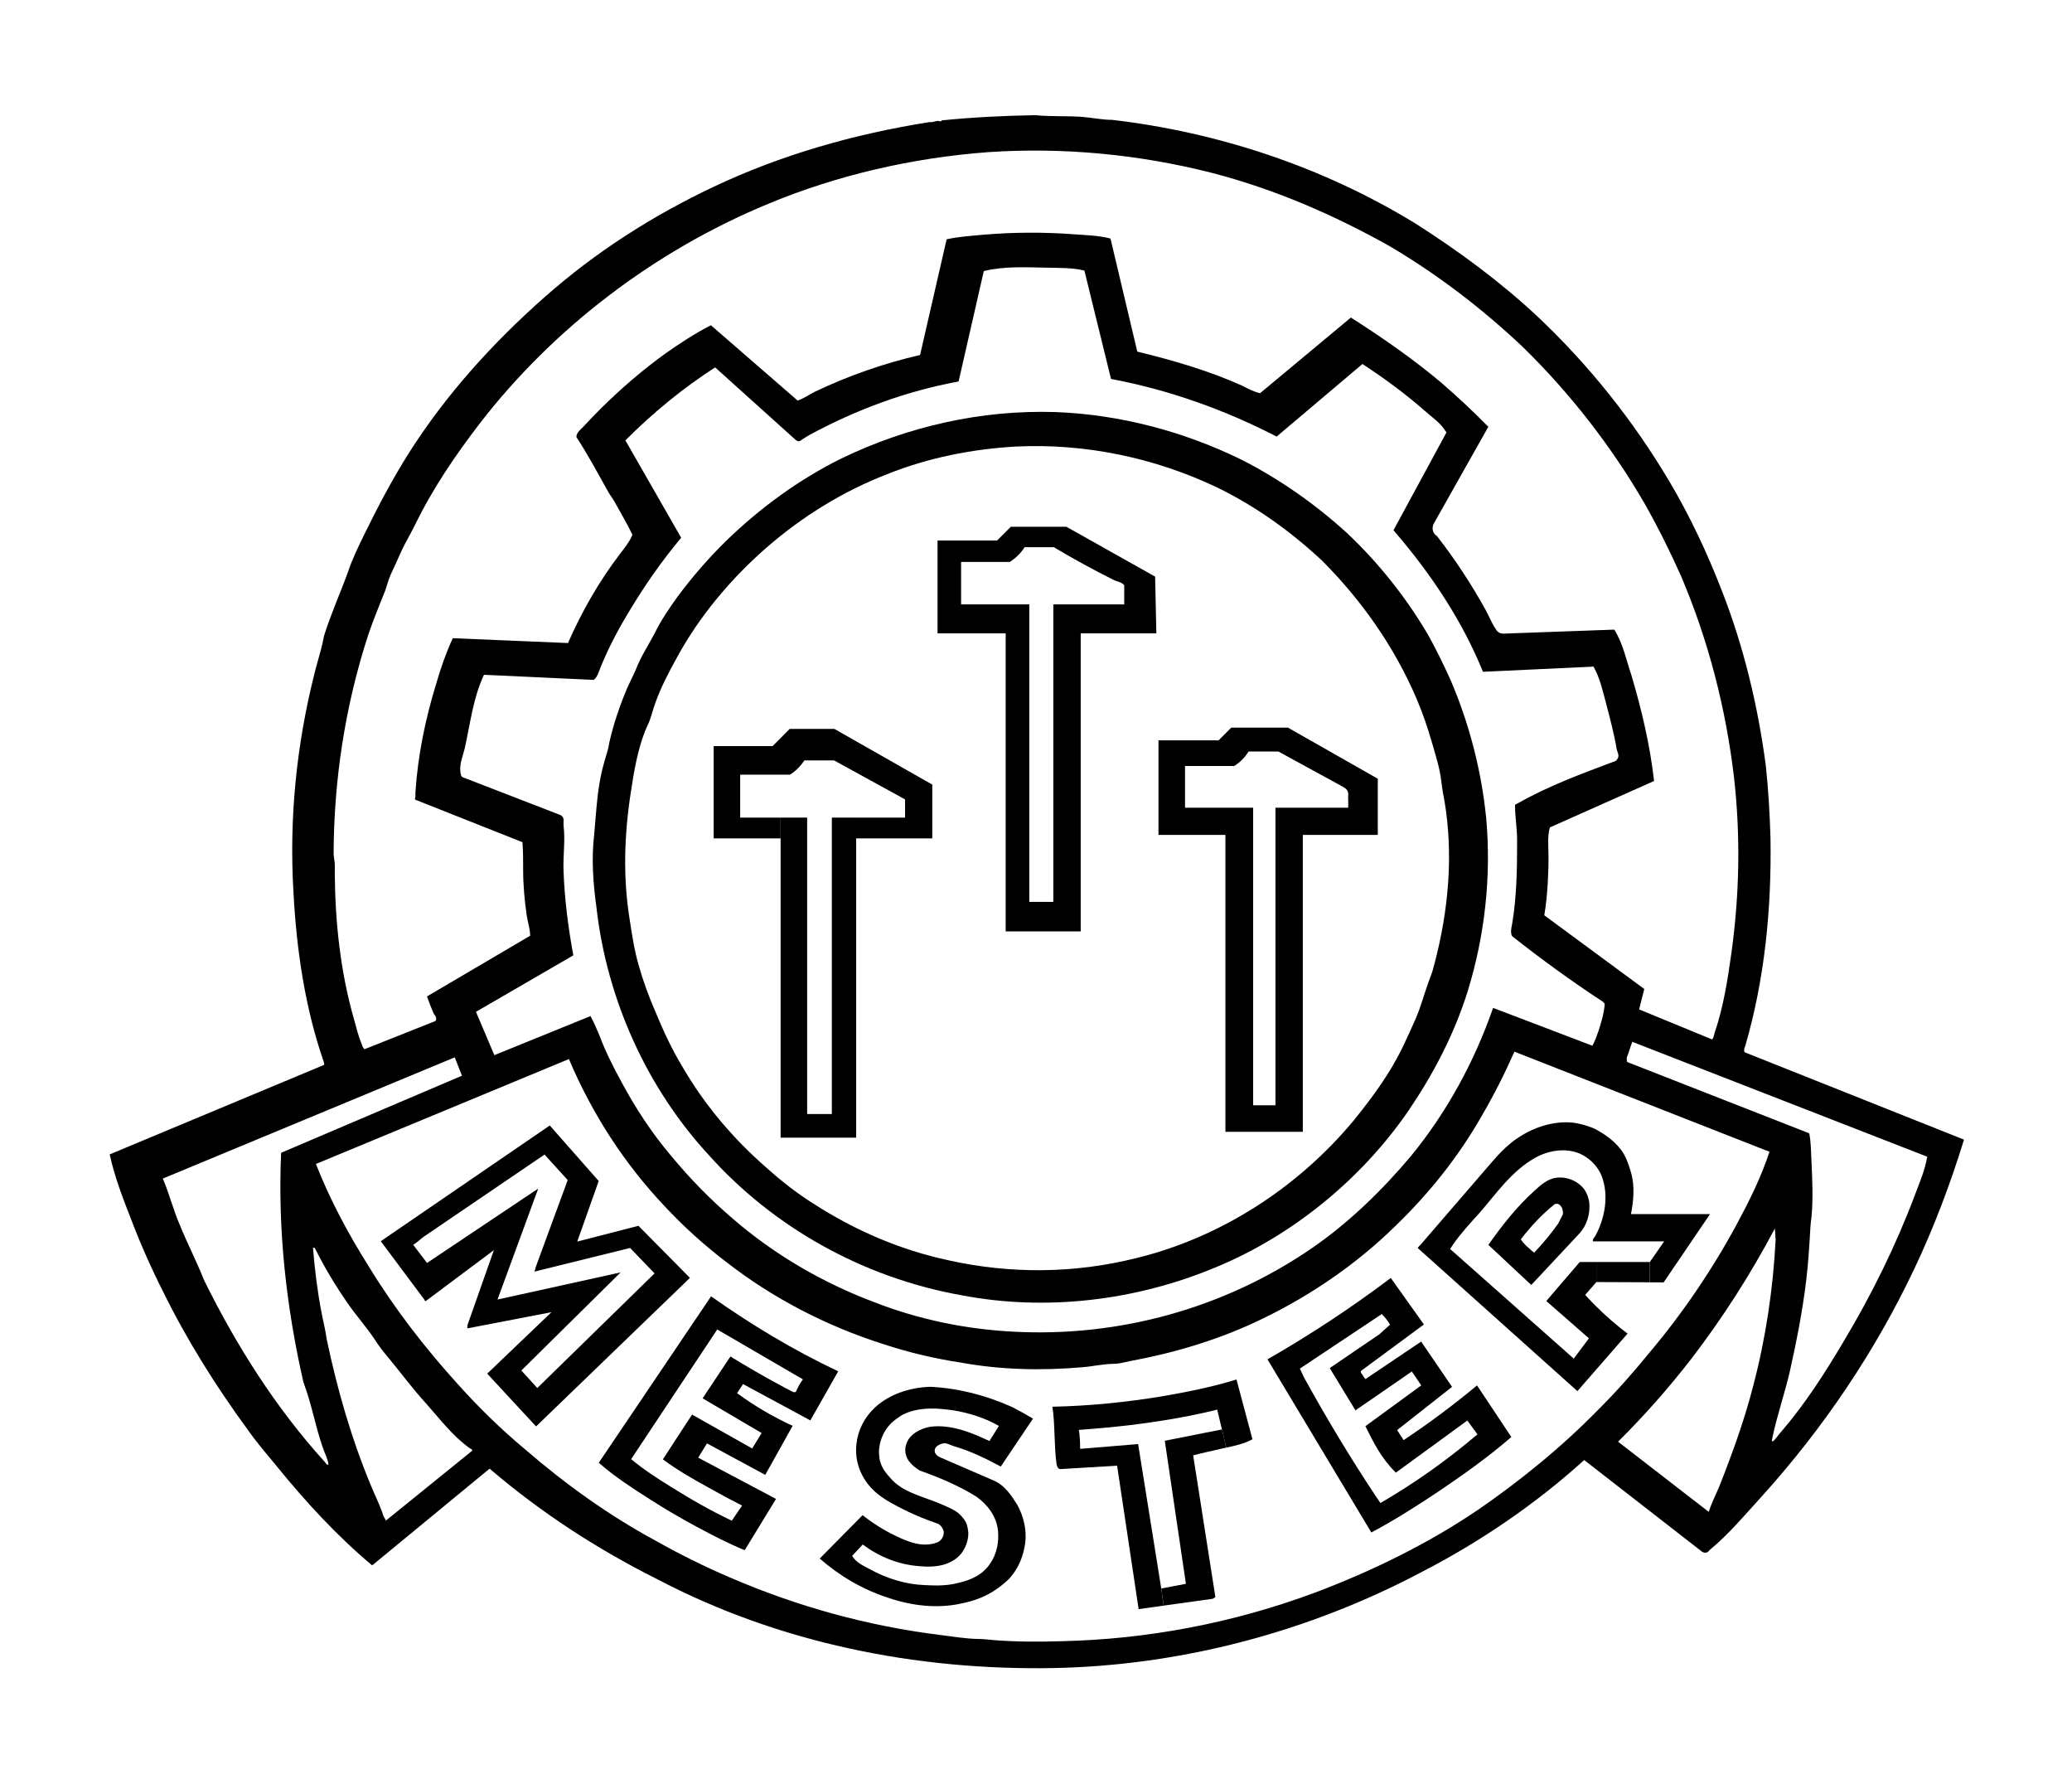 <?xml version="1.0" encoding="UTF-8"?>
<svg id="Layer_1" xmlns="http://www.w3.org/2000/svg" version="1.1" viewBox="0 0 733 631">
  <!-- Generator: Adobe Illustrator 29.3.0, SVG Export Plug-In . SVG Version: 2.1.0 Build 146)  -->
  <path d="M395.2,518.38l-20.05,1.21c-.89,0-1.27-1.03-1.39-1.83-.91-6.79-.47-13.5-1.45-20.23,12.94-.27,25.75-1.54,38.69-3.66,8.89-1.54,17.69-3.28,26.43-5.97l5.64,21.15c-2.81,1.53-6.08,2.27-9.25,2.95l-1.54-6.44-1.68-7c-10.31,2.57-20.79,4.25-31.19,5.52-5.88.68-11.78,1.21-17.75,1.66.32,1.95.44,3.96.44,5.88v.39c0,.06-.06.41.18.41l20.35-1.68,8.18,51.09.86,6.05-8.86,1.24-7.62-50.74h.01Z"/>
  <path d="M318.03,533.06c-1.86-1.03-3.81-1.98-5.58-3.25-6.32-4.08-10.37-11.13-9.48-19.05.5-4.81,2.75-9.42,6.59-12.99,5.11-4.69,12.32-7.06,19.55-7.29,9.66.47,19.5,2.92,28.77,7.09,2.51,1.24,5.02,2.69,7.56,4.16l-11.4,16.96c-5.26-2.81-10.63-5.47-16.36-7.12-1.33-.36-2.74-1.39-4.25-1.03-1.15.36-2.6.98-2.74,2.25-.24,1.21.86,2.19,1.86,2.62l19.23,8.33c3.9,1.77,6.2,5.49,8.21,8.68,2.13,3.96,3.22,8.59,2.74,13.02-.68,4.99-2.33,9.07-5.58,12.79-1.36,1.33-2.8,2.54-4.34,3.63-3.81,2.74-8.07,4.31-12.55,5.23-8.71,1.95-17.75.86-26.14-2.01-8.98-2.9-17.19-7.77-24.13-13.85l15.15-15.33c3.57,2.78,7.47,5.29,11.69,7.29,4.13,2.01,9.39,4.25,14.47,2.42,1.53-.47,2.6-1.95,2.57-3.81-.21-1.18-1.03-2.34-2.01-2.86-4.73-1.6-9.36-3.55-13.82-5.88M311,514.42c.06,3.28,1.74,5.91,3.63,7.91,4.49,5.7,12.37,6.97,19.02,9.95,1.87.86,3.96,1.66,5.58,3.04.98.91,1.83,1.95,2.45,3.04.59,1.18.77,2.63.89,3.84,0,2.74-1.03,5.34-2.54,7.29-3.6,4.31-9.36,4.93-14.47,4.46-7.65-.5-14.5-3.34-20.35-7.68l-3.75,4.02c1.36,2.33,3.93,3.46,6.17,4.66,6.02,3.31,12.76,5.44,19.55,5.67,4.02.24,7.98.24,11.88-.79,4.25-.98,8.56-2.75,11.22-6.85,2.45-3.49,3.19-7.86,2.74-11.99-.59-4.64-3.58-8.83-7.71-11.72-5.96-3.72-13.08-6.76-19.93-9.16-1.39-.88-2.6-1.8-3.58-3.01-1.42-1.71-2.13-4.31-.97-6.94,1.21-2.92,4.43-4.75,7.94-5.49,1.83-.27,3.66-.3,5.49-.12,5.44.53,10.81,2.78,15.77,5.11l3.34-5.34c-4.99-2.86-10.43-4.55-15.86-5.47-.83-.15-1.68-.24-2.51-.32-5.44-.68-10.81-.56-15.54,1.75-1.27.74-2.6,1.68-3.63,2.57-3.16,2.75-5.11,7.27-4.85,11.58"/>
  <path d="M681.8,409.11l-104.35-40.64c-.41,1.15-.86,2.33-1.21,3.54-.24.86-.83,1.71-.74,2.69.06.24-.09.77.3.97l64.24,25.16c.68,3.34.62,6.76.8,10.1.3,6.47.62,13.03,0,19.47-.12,1.09-.29,2.19-.36,3.28-.38,6.53-.74,12.96-1.54,19.46-1.33,10.96-3.51,21.83-5.88,32.43-1.83,7.71-4.49,15.33-6.08,23.09-.12.36-.12.8-.12,1.03.41.27.74-.29,1.03-.59.68-.68,1.21-1.59,2.01-2.45,8.62-9.98,15.74-21.09,22.47-32.46,9.77-16.36,18.28-33.52,25.19-51.89,1.62-4.31,3.48-8.62,4.22-13.2M167.05,513.1c.18-.12-.06-.36-.12-.41-.12-.21-.44-.27-.62-.39-6.24-4.43-10.55-10.28-15.48-15.8-4.76-5.2-8.92-10.84-13.38-16.25-1.75-2.07-3.4-4.13-4.9-6.53-2.98-4.49-6.62-8.47-9.66-12.93-4.31-6.2-8.21-12.73-11.55-19.47h-.62c.62,7.59,1.54,15.21,2.98,22.69.62,3.28,1.45,6.44,1.89,9.71,3.75,17.84,8.74,35.18,15.74,51.95,1.27,3.1,2.78,6.14,3.93,9.3.18.51.24.98.5,1.42.12.29.36.53.48.83.12.2.2.44.24.62l30.57-24.75h0ZM136.51,208.27c-2.13,5.49-4.4,10.78-6.24,16.25-8.24,25.31-12.2,51.59-12.25,77.85.12,1.09.36,2.15.41,3.22.06,1.12,0,2.16,0,3.22.15,17.6,2.01,35.05,6.88,51.95.8,2.86,1.48,5.79,2.66,8.5.2.68.38,1.3.97,1.83l25.04-9.95c.33-.15.27-.56.33-.8.08-.8-.68-1.39-.95-2.01-.83-1.95-1.63-3.9-2.31-5.91l36.5-21.47c-.03-2.42-.83-4.75-1.21-7.12-.77-5.34-1.27-10.81-1.27-16.24,0-3.22,0-6.38-.24-9.72l-37.75-14.97c-.53-.18-.12-.98-.12-1.21v-1.45c.86-13.03,3.49-25.87,7.33-38.34,1.56-5.46,3.46-10.89,5.88-16.18l40.76,1.71c4.87-11.1,10.96-21.77,18.37-31.48,1.63-2.15,3.4-4.28,4.43-6.82-1.89-3.96-4.13-7.68-6.44-11.87-.62-1.09-1.47-2.13-2.07-3.22-3.72-6.59-7.18-13.15-11.31-19.46,0-1.6,1.45-2.6,2.42-3.63,2.07-2.22,4.13-4.4,6.29-6.53,7.09-7,14.74-13.62,22.89-19.47,4.99-3.51,10.19-6.94,15.98-9.92l30.68,26.64c2.19-.71,4.11-2.13,6.17-3.16,11.87-5.64,24.28-9.98,37.15-12.96l9.39-40.91c4.4-.97,8.89-1.24,13.38-1.65,10.22-.86,20.62-.91,30.98-.18,4.57.36,9.12.41,13.61,1.56l9.48,39.99c12.7,3.1,25.34,6.73,37.3,12.14,1.95,1,3.9,2.07,6.14,2.57l32.13-26.76c11.05,7.06,21.94,14.59,31.9,22.98,5.79,4.99,11.37,10.22,16.72,15.66l-19.4,34.41c-.15.29-.2.65-.27,1.03-.2,1.3.41,2.54,1.51,3.22,6.38,8.21,12.08,16.87,17.13,25.99,1.21,2.16,2.13,4.61,3.52,6.68.27.36.38.77.74,1.03.62.56,1.21.8,2.01.8l39.31-1.42c3.16,4.99,4.25,10.84,6.08,16.18,3.63,12.28,6.56,24.63,8,37.36l-36.86,16.42c-.91,3.1-.5,6.56-.5,9.72.06,3.22-.06,6.5-.24,9.75-.24,3.81-.56,7.76-1.24,11.6l35.38,26.08-1.83,7.21,25.84,10.63c.53-.56.59-1.48.91-2.45,3.1-9.1,4.58-18.72,5.94-28.38,2.8-20.5,3.22-40.87.91-61.61-2.86-24.45-9.04-48.58-18.72-71.35-3.93-8.83-8.33-17.63-13.06-25.96-11.6-19.99-26.25-38.86-42.97-55.17-14.33-13.53-30.07-25.6-47.11-35.65-19.79-11.13-41.11-20.32-63.02-25.96-25.58-6.5-52.3-9.06-78.68-7.32-27.17,2.01-53.61,8.12-78.08,18.28-40.29,16.65-76.11,44-102.19,77.82-8.65,11.28-16.65,23.07-22.8,35.74-1.15,2.3-2.25,4.31-3.4,6.41-1.71,3.19-2.98,6.52-4.55,9.74-1.09,2.13-1.71,4.31-2.42,6.5M173.22,519.42l-41.56,34.23c-12.35-10.33-23.45-22.38-33.73-35.03-3.52-4.25-7.15-8.47-10.34-13.02-11.05-15.09-21.38-31.46-29.83-48.64-4.25-8.42-8.07-16.98-11.46-25.93-2.92-7.41-5.79-14.94-7.5-22.74l75.78-31.63c.24-.12.06-.48.06-.59,0-.27-.12-.56-.21-.8-6.47-18.75-9.51-39.04-10.6-59.42-1.59-26.05.97-52.13,7.47-77.85,1.07-4.4,2.54-8.56,3.28-12.96,2.37-7.65,5.76-15.15,8.5-22.68,1.45-4.43,3.52-8.69,5.64-13.03,4.87-9.95,10.01-19.76,15.97-29.18,13.11-20.62,29.6-38.84,48.02-55.11,17.96-15.86,38.13-28.77,59.66-38.93,23.98-11.37,49.85-18.72,76.43-22.92h.83c.74-.09,1.47-.39,2.22-.44.29,0,.88.36,1.21,0,.06-.06.06-.12.12-.18,10.93-1.09,22-1.65,33.1-1.83,5.58.56,11.22.18,16.84.62,3.42.3,6.82,1.03,10.31,1.03,37.33,4.37,74.57,16.54,107.62,36.86,15.06,9.63,29.48,20.23,42.65,32.49,18.28,17.19,34.05,36.98,46.78,58.39,7.35,12.38,13.5,25.49,18.7,38.93,7.74,19.76,12.73,40.79,15.48,61.58.94,8.71,1.44,17.43,1.68,25.99.38,25.02-2.07,49.77-8.95,73.36-.12.41-.36.79-.36,1.21,0,.29-.12.85.32,1.03l77.44,30.84c-4.78,15.56-10.51,30.72-17.42,45.36-14.03,29.68-32.49,56.94-54.4,81.13-5.88,6.44-11.4,13.08-18.1,18.6-.29.33-.59.74-1,.89-.8.29-1.59,0-2.24-.62l-41.2-32.04c-17.07,15.48-36.77,28.89-56.94,39.31-40.64,21.62-85.91,33.38-130.69,34.26-48.96.91-97.52-8.98-140.34-31.45-21.42-10.75-41.14-23.57-59.25-39.07M99.45,407.72l63.97-27.26-2.54-6.5-103.28,42.88c2.3,5.35,3.69,11.08,6,16.39,2.69,6.59,5.96,12.91,8.56,19.49,11.43,23.16,25.4,45.25,42.86,64.47.24.24.41.8.85.83h.36c-.27-2.12-1.47-4.19-2.19-6.5-2.57-7.47-3.84-15.18-6.71-22.68-6.05-26.55-9.1-53.75-7.88-81.13M111.76,411.68c4.99,12.7,11.37,24.57,18.55,36,9.22,15.15,20.11,29.15,31.9,42.15,7.27,8.09,15.12,15.74,23.51,22.74,14.27,12.32,29.59,23.36,46.37,32.43,8.45,4.75,17.25,9.13,26.23,12.96,23.6,10.19,48.61,17.13,74.43,20.32,4.46.53,8.89,1.33,13.38,1.39,1.95,0,3.9.29,5.84.44,7.89.59,15.8.59,23.69.35,30.06-.68,60.45-6.35,89.61-17.21,19.87-7.51,39.58-17.05,57.53-29.21,14.89-10.25,29.65-22.18,42.85-35.71,6.2-6.17,12.11-12.88,17.48-19.47,11.6-13.67,22.18-29.12,31.01-45.36,4.49-8.33,8.8-16.89,11.84-26.14l-90.23-35.41c-3.51,7.92-7.35,15.51-11.72,22.98-8.33,14.62-18.84,27.56-30.68,38.96-13.67,13.35-29.65,24.24-46.61,32.46-14.77,7.23-30.8,12.05-46.66,14.97-1.89.36-3.84.98-5.76,1.03-3.9,0-7.62.91-11.37,1.21-14.65,1.27-29.03.91-43.15-1.66-9.18-1.39-18.34-3.57-27.08-6.44-20.11-6.38-39.14-16.13-55.91-29.21-7.65-5.82-14.89-12.37-21.5-19.43-14.35-15.15-25.75-32.66-34.05-52.25l-89.49,37.1h-.01ZM628.16,438.43l-.29-3.93c-8.57,16.21-18.43,31.6-29.53,46.07-8.07,10.4-16.72,20.2-25.93,29.33l32.07,24.81c.97-3.02,2.42-5.85,3.63-8.71,4.58-11.55,8.89-23.33,12.08-35.71,4.46-16.95,7.06-34.35,7.97-51.86M572.4,268.02c.44-1.06-.29-2.13-.47-3.04-.92-5.49-2.36-10.84-3.75-16.18-1.18-4.34-2.15-9.01-4.46-13.03l-39.1,1.83c-7.32-18.02-18.31-34.61-31.66-50.06l18.69-34.49c.12-.24-.24-.48-.3-.59-1.83-3.04-4.87-4.93-7.47-7.3-6.88-6.02-14.3-11.46-21.89-16.42l-30.36,25.67c-18.55-9.57-38.25-16.57-58.59-20.38l-9.42-38.33c-4.37-1.1-8.86-.89-13.35-1.03-7.47-.12-14.94-.59-22.24,1.21l-8.92,39.05c-18.43,3.37-36.09,9.92-52.45,18.75-1.27.74-2.13,1.21-3.63,2.25-.62.38-1.33-.12-1.83-.59l-28.21-25.4c-11.55,7.44-22.18,16.21-31.75,25.81l19.73,34.44c-7,8.38-13.17,17.25-18.7,26.55-4.22,6.94-7.91,14.18-10.78,21.74-.3.53-.53,1.15-1.03,1.57-.18.12-.29.41-.59.41l-38.66-1.8c-3.81,8.07-4.84,17.13-6.79,25.96-.68,2.86-1.95,5.55-1.54,8.53.12.68.21,1.63.95,1.8l33.52,12.96c.53.18,1.09.36,1.51.8.86.83.38,2.3.5,3.28.68,5.35-.24,10.84,0,16.16.36,9.92,1.65,19.96,3.46,29.74l-34.44,19.97,6.5,15.33,34.02-13.82c1.21,2.27,2.24,4.64,3.22,7,2.13,5.67,4.81,10.96,7.71,16.27,4.88,9.1,10.63,17.93,17.37,25.9,6.76,8.21,14.18,15.8,22.33,22.74,14.68,12.64,31.66,22.45,49.5,29.18,15.8,6.2,32.64,9.69,49.71,10.54,36.8,1.92,74.19-8.03,105.73-29.8,12.88-8.95,24.48-20.2,34.76-32.43,12.67-15.5,22.39-33.34,28.97-52.3l35.12,13.38c.95-1.66,1.51-3.34,2.13-5.11,1.03-3.16,2.03-6.41,2.24-9.74l-.74-.77c-11.05-7.23-21.77-15.03-32.02-23.13-.62-1.15-.36-2.74,0-4.25,1.63-9.69,1.77-19.47,1.77-29.21.06-4.25-.74-8.56-.74-12.93.29-.32.68-.44,1.03-.62,11.31-6.38,22.89-10.57,34.67-15,.27-.39.59-.68.74-1.03"/>
  <path d="M604.95,429.4l-16.42,24.16-4.9-.03.03-7.18,5.05-7.29h-25.1c-.18,0-.12-.3-.12-.36,0-.68.62-1.03.92-1.66,3.28-6.02,4.96-14.29,2.07-21.47-1.54-3.43-4.31-6.08-7.53-7.53-5.34-2.27-11.43-1.03-15.86,1.45-8.38,4.69-13.88,12.85-19.67,19.46-3.3,3.66-6.64,7.24-9.45,11.31-.29.5-.65.98-.97,1.48l43.74,38.78,5.37-7.18-15.09-13.2,11.84-13.79h5.88v7.09l-3.96,4.55c3.89,4.28,8.09,8.21,12.58,11.81.8.65,1.63,1.27,2.42,1.86l-17.75,20.35-56.5-50.62c.12-.12.18-.3.32-.44.15-.24.41-.36.59-.59l25.51-29.56c2.01-2.3,4.13-4.58,6.5-6.5,6.08-4.88,13.79-7.86,21.44-7.3,2.63.24,5.29,1.03,7.74,1.98,4.07,2.03,8.24,4.9,10.81,9.12,1.15,2.07,1.89,4.29,2.54,6.53,1.42,4.81.92,10.1,0,14.77h27.97Z"/>
  <polygon points="583.66 446.35 583.62 453.52 564.72 453.44 564.72 446.35 583.66 446.35"/>
  <path d="M562.21,425.09c.48,4.34-.97,8.47-3.46,11.16l-17.04,18.22-15.18-14.18c4.73-6.73,10.07-13.55,16.42-19.26,2.1-1.92,4.49-4.01,7.44-4.46,3.66-.53,7.56.91,10.04,4.02,1.03,1.51,1.48,2.98,1.77,4.49M552.88,429.51c.06-.38.06-.68,0-1.03-.06-.53-.18-1.12-.47-1.56-.33-.44-.62-.89-1.18-1.07-.36-.12-.83-.12-1.18,0-4.7,3.75-8.57,7.98-12.05,12.47.56.86,1.24,1.59,1.95,2.33.41.41.98.77,1.39,1.21.2.18.38.41.62.59.24.2.48.38.8.56.53-.56,1.15-1.21,1.8-1.95,2.39-2.69,4.61-5.4,6.68-8.33l1.65-3.22h-.01Z"/>
  <path d="M522.52,490l12.14,18.25c-8.39,7.23-17.13,13.44-26.08,19.46-7.65,5.11-15.36,9.98-23.45,14.3l-36.74-61.23c15.06-8.65,29.65-18.25,43.62-28.79l11.72,16.45-22.06,16.27c-.74.56.29,1.36.41,1.65.12.3.29.53.5.8.12.18.29.41.47.59l19.7-13.26,10.93,16.01-19.43,15.3,2.3,3.54c8.98-5.96,17.63-12.4,25.96-19.35M522.67,507.31l-3.58-4.9-25.28,18.43c-5.29-5.23-7.86-10.61-10.78-16.42l19.76-14.44-3.34-4.9-19.94,13.73-9.1-14.94,17.6-11.99,3.72-3.37c-.8-1.39-1.77-2.66-2.92-3.75l-28.97,19.29,1.51,3.19c7.86,14.26,16.21,28.14,25.16,41.64.62.88,1.21,1.8,1.83,2.71,11.72-6.79,23.24-14.88,34.32-24.28"/>
  <path d="M525.74,289.08c1.92,21.12-.53,42.12-6.56,61.64-4.79,15.24-12.23,29.36-20.97,42.2-17.01,24.69-41.44,44.18-67.6,55.08-29.06,12.26-60.9,15.71-90.16,10.16-35.5-6.26-67.1-24.43-89.52-49.44-22.01-23.71-36.21-55.17-39.9-87.57-1.18-8.54-1.86-17.28-.83-25.96.32-3.25.5-6.41.83-9.75.48-5.49,1.27-10.96,2.84-16.27.56-2.1,1.36-4.1,1.65-6.41,1.51-6.7,3.72-13.2,6.38-19.46.97-2.19,2.1-4.34,3.04-6.5,1.8-4.69,4.49-8.66,6.73-12.97,2.24-4.57,5.17-8.83,8.18-13.02,5.14-6.88,10.78-13.38,16.98-19.47,11.96-11.6,25.69-21.7,40.87-29.21,23.39-11.29,49.41-17.25,75.78-16.39,22.42.86,45.07,6.73,65.69,16.83,13.41,6.83,25.99,15.62,37.36,25.96,11.1,10.48,20.64,22.45,28.47,35.64,2.98,5.29,5.61,10.75,8.12,16.25,6.65,15.45,10.93,32.1,12.61,48.64M507.43,341c5.02-18.96,6.85-38.93,3.46-58.39-.47-2.19-.79-4.31-1.03-6.5-.53-4.43-1.92-8.71-3.13-12.96-1.59-5.52-3.42-10.96-5.67-16.21-7.83-18.22-19.38-34.67-33.41-48.7-11.31-10.54-23.77-19.38-37.21-25.9-22.09-10.49-46.6-15.57-70.94-14.41-15.62.86-31.25,4.01-45.57,9.74-15.68,6.08-29.98,14.91-42.71,25.96-12.76,11.13-23.89,24.46-31.75,38.93-2.95,5.35-5.67,10.52-7.68,16.18-.8,2.13-1.3,4.37-2.13,6.53-.44,1.09-.98,2.1-1.42,3.19-2.66,6.82-3.96,14.26-5.05,21.56-2.36,15.18-2.86,30.27-.41,45.36.83,5.46,1.68,10.96,3.22,16.21,1.57,5.55,3.58,11.01,5.88,16.27,2.75,6.68,5.79,13.26,9.54,19.43,7.74,13.38,17.93,25.43,29.65,35.64,5.37,4.81,11.01,9.25,17.04,12.99,14.32,9.22,30.3,16.16,47.55,19.85,21.7,4.81,44.3,4.7,66.18-.77,29.33-7.11,56.91-24.45,77.17-48.85,6.52-8.09,12.73-16.48,17.28-25.96,1.54-3.19,3.01-6.47,4.46-9.75,1.86-4.19,3.04-8.77,4.55-12.96l1.21-3.28c.38-1,.62-2.13.91-3.22"/>
  <path d="M487.41,275.43v19.87h-26.52v105h-27.38v-105h-23.68v-33.46h21.26l4.49-4.49h20.05l31.78,18.07h0ZM476.92,282.64c-.06-.98.27-2.13-.29-3.04-.06-.12-.18-.29-.3-.41-.32-.38-.74-.56-1.09-.83l-22.98-12.56h-10.57c-1.27,2.07-2.98,3.81-5.05,5.11h-17.42v14.77h24.1v105.23h7.89v-105.23h25.72c.06-1.03.06-2.01,0-3.04"/>
  <path d="M432.29,505.56l1.54,6.44c-.48.09-.91.2-1.36.29-3.42.83-6.94,1.51-10.37,2.45l7.86,50.12-.91.59-17.37,2.42-.86-6.06,8.71-1.65-7.47-50.59,20.23-4.01h0Z"/>
  <path d="M408.64,203.93l.44,20.08h-26.76v105.41h-26.55v-105.41h-24.1v-32.84h21.06l4.87-4.87h19.64l31.39,17.63h.01ZM397.71,213.77v-6.8c-.95-1.15-2.6-1.27-3.81-1.89-7.18-3.61-14.23-7.44-21.09-11.55h-10.33c-1.33,2.1-3.13,3.87-5.29,5.23h-17.19v15h24.13v105.23h8.5v-105.23h25.08Z"/>
  <path d="M329.81,277.5v19.02h-26.94v-7.35h17.31v-6.44l-25.11-13.79h-10.51c-1.33,2.01-3.04,3.75-5.11,5.05h-17.6v15.18h14.3v7.35h-23.68v-32.64h20.85l6.05-6.08h15.8l34.64,19.7h0Z"/>
  <polygon points="302.88 296.52 302.88 402.37 276.15 402.37 276.15 296.52 276.15 289.17 285.54 289.17 285.54 394.01 294.28 394.01 294.28 289.17 302.88 289.17 302.88 296.52"/>
  <path d="M296.53,485.01l-9.86,17.36-23.8-12.85-2.13,3.22c6.14,4.49,12.76,8.39,19.67,11.55l-9.69,17.34-20.62-11.13-3.1,5.05,27.53,14.59-11.08,18.13c-5.76-2.36-11.34-5.23-16.86-8.21-5.67-3.04-11.2-6.26-16.6-9.74-6.32-4.02-12.64-8.12-18.16-12.97l39.72-58.86c14.3,10.1,29.18,19.05,44.98,26.52M284.03,487.84l-30.3-17.63-30.45,45.86c4.31,3.61,9.13,6.74,13.97,9.72,6.94,4.37,13.97,8.39,21.62,12.05l3.66-5.34c-4.08-2.07-8.15-4.25-12.17-6.53-5.46-3.01-10.72-6-15.86-9.83l10.33-15.83,21.27,11.99,3.34-5.46-20.88-12.28,9.84-14.8c5.52,3.42,11.13,6.64,16.83,9.74,1.77.98,3.58,1.95,5.35,2.84.24,0,.53.15.8,0,.41-.18.41-.74.59-1.03.27-.36.39-.77.62-1.21.41-.76.91-1.51,1.45-2.24"/>
  <path d="M225.85,433.53l18.22,18.43-54.43,52.54-17.28-18.67,22.74-21.74-29.77,5.73v-.62c0-.18,0-.41.06-.59l9.33-26.46-23.98,17.92c-.12.15-.32.09-.41,0-.12-.06-.12-.29-.2-.41l-15.42-20.67,59.78-40.93,17.31,19.64-7.59,21.42,21.65-5.58h-.01ZM231.58,450.39l-8.68-9.01-33.9,8.38c.12-.24.27-.56.32-.79.06-.24.06-.53.18-.77l11.34-30.84-8.21-9.01-42.74,29.06c-.97.68-1.86,1.59-2.81,2.24-.29.18-.62.44-.91.62l4.9,6.41,39.34-26.31-14.41,39.25,43.56-9.6-35.12,34.7,5.64,6.2,41.49-40.55v.02Z"/>
</svg>